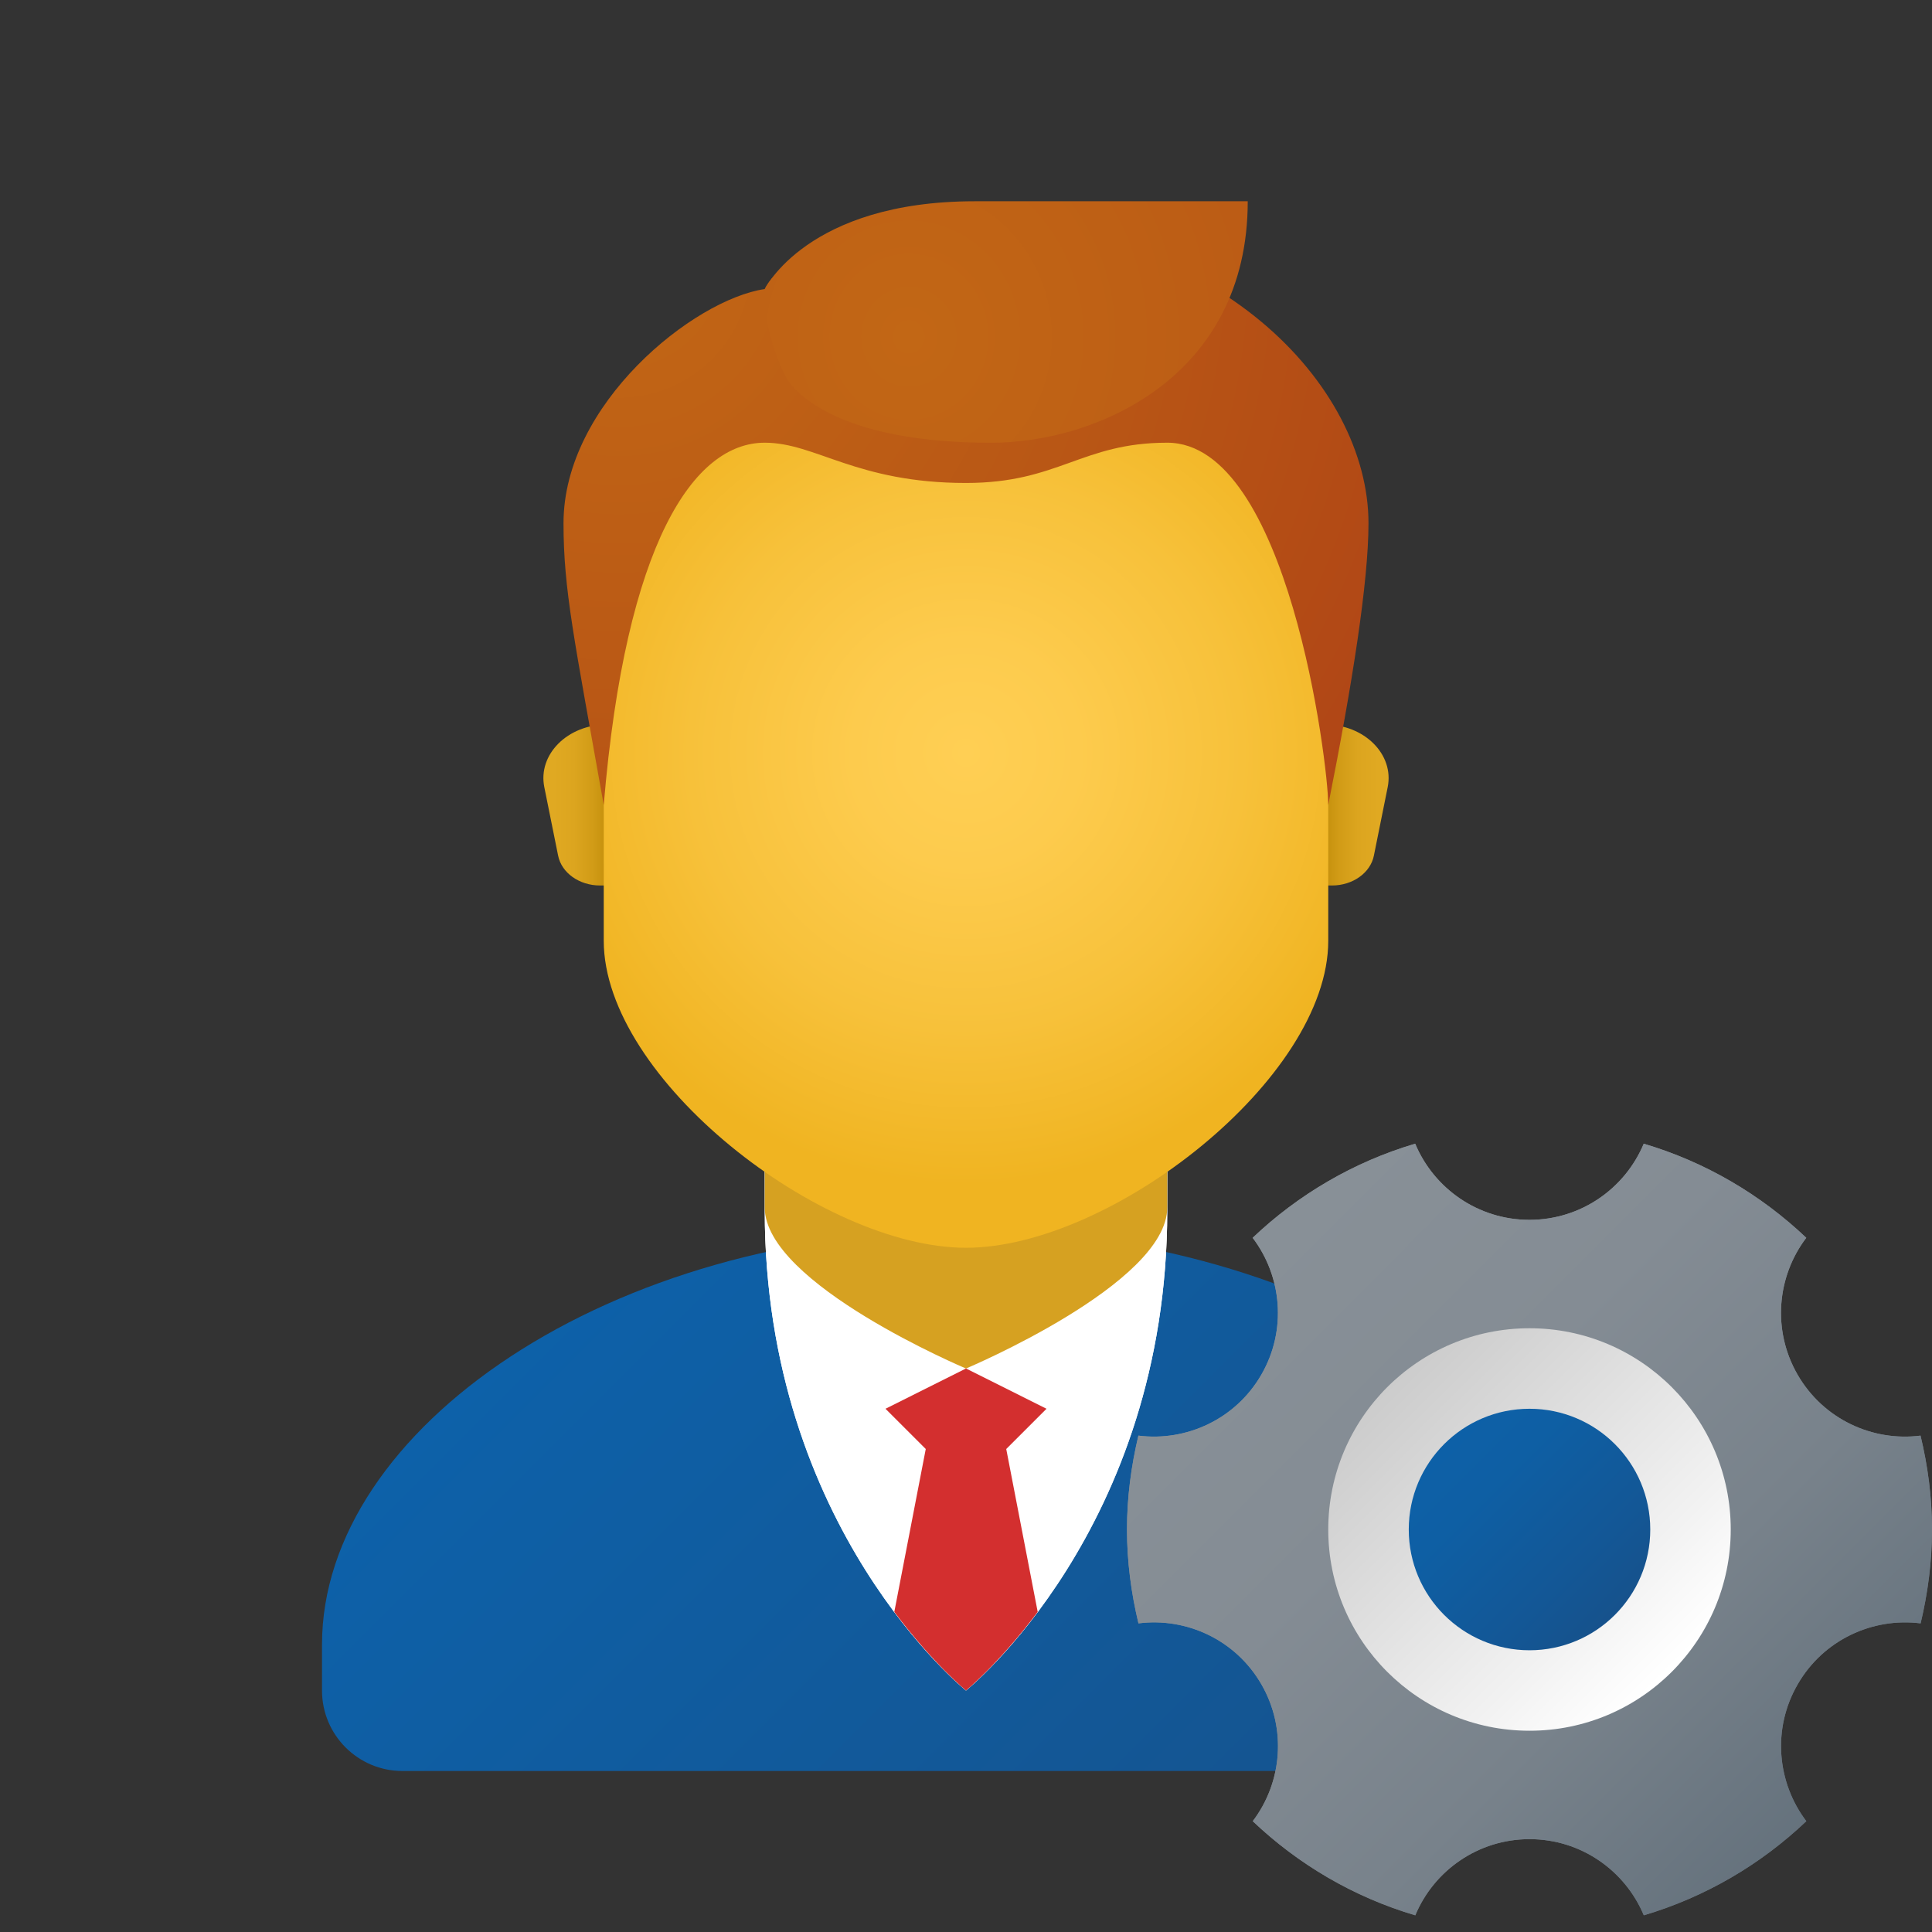 <svg width="64" height="64" viewBox="0 0 64 64" fill="none" xmlns="http://www.w3.org/2000/svg">
<rect x="0" y="0" width="64" height="64" fill="#333333" stroke="none"/>
<path d="M32 40.761C20.217 40.761 10.667 47.323 10.667 54.476V56C10.667 57.473 11.86 58.667 13.333 58.667H50.667C52.14 58.667 53.333 57.473 53.333 56V54.476C53.333 47.323 43.783 40.761 32 40.761Z" fill="url(#paint0_linear_216_4691)"/>
<path d="M38.667 40.105C38.667 50.655 32 56 32 56C32 56 25.333 50.655 25.333 40.105C25.333 36.589 25.333 34.667 25.333 34.667H38.667C38.667 34.667 38.667 36.589 38.667 40.105Z" fill="white"/>
<path d="M38.667 40.105C38.667 50.655 32 56 32 56C32 56 25.333 50.655 25.333 40.105C25.333 36.589 25.333 34.667 25.333 34.667H38.667C38.667 34.667 38.667 36.589 38.667 40.105Z" fill="white"/>
<path d="M38.667 40C38.667 42.529 32 45.334 32 45.334C32 45.334 25.333 42.529 25.333 40C25.333 36.484 25.333 30.62 25.333 30.62H38.667C38.667 30.62 38.667 36.484 38.667 40Z" fill="#D6A121"/>
<path d="M29.333 46.667L30.667 48L29.625 53.396C30.916 55.119 32 56 32 56C32 56 33.084 55.119 34.375 53.396L33.333 48L34.667 46.667L32 45.333L29.333 46.667Z" fill="#D32F2F"/>
<path d="M43.888 24H43.185V29.333H44.123C44.809 29.333 45.395 28.917 45.511 28.347L45.969 26.076C46.189 24.991 45.196 24 43.888 24Z" fill="url(#paint1_linear_216_4691)"/>
<path d="M20.112 24H20.815V29.333H19.877C19.191 29.333 18.605 28.917 18.489 28.347L18.031 26.076C17.811 24.991 18.804 24 20.112 24Z" fill="url(#paint2_linear_216_4691)"/>
<path d="M32 8.533C26.079 8.533 20 9.433 20 22.233C20 23.257 20 30.069 20 31.164C20 35.733 27.2 41.334 32 41.334C36.8 41.334 44 35.733 44 31.164C44 30.069 44 23.259 44 22.233C44 9.433 37.921 8.533 32 8.533Z" fill="url(#paint3_radial_216_4691)"/>
<path d="M32 7.393C26.195 7.393 25.333 9.575 25.333 9.575C22.973 9.923 18.667 13.38 18.667 17.332C18.667 19.537 19.02 21.167 20 26.665C20.727 17.939 22.999 14.665 25.333 14.665C27.023 14.665 28.364 15.999 32 15.999C35.071 15.999 35.833 14.665 38.667 14.665C42.667 14.665 44 25.289 44 26.665C44.801 22.652 45.333 19.259 45.333 17.332C45.333 12.76 40.279 7.393 32 7.393Z" fill="url(#paint4_radial_216_4691)"/>
<path d="M32.292 6.667C26.74 6.667 25.337 9.576 25.337 9.576C25.281 11.121 26.033 12.485 26.033 12.485C26.033 12.485 27.047 14.667 32.833 14.667C36.327 14.667 41.333 12.487 41.333 6.667C41.333 6.667 40.209 6.667 32.292 6.667Z" fill="url(#paint5_radial_216_4691)"/>
<path d="M63.62 47.557C62.031 47.76 60.4 47.015 59.548 45.539C58.697 44.064 58.865 42.28 59.835 41.004C58.329 39.575 56.495 38.491 54.451 37.887C53.832 39.368 52.371 40.409 50.665 40.409C48.96 40.409 47.499 39.367 46.88 37.887C44.836 38.492 43.003 39.573 41.496 41.004C42.465 42.28 42.635 44.064 41.783 45.539C40.932 47.013 39.301 47.759 37.711 47.557C37.473 48.556 37.333 49.593 37.333 50.667C37.333 51.74 37.473 52.777 37.713 53.776C39.303 53.573 40.933 54.32 41.785 55.795C42.636 57.269 42.468 59.053 41.499 60.329C43.004 61.759 44.839 62.843 46.883 63.447C47.501 61.965 48.963 60.924 50.668 60.924C52.373 60.924 53.835 61.967 54.453 63.447C56.497 62.841 58.331 61.76 59.837 60.329C58.868 59.053 58.697 57.269 59.551 55.795C60.401 54.32 62.032 53.575 63.623 53.776C63.86 52.777 64 51.74 64 50.667C64 49.593 63.86 48.556 63.62 47.557Z" fill="url(#paint6_linear_216_4691)"/>
<path d="M50.667 57.847C54.632 57.847 57.847 54.632 57.847 50.667C57.847 46.701 54.632 43.487 50.667 43.487C46.701 43.487 43.487 46.701 43.487 50.667C43.487 54.632 46.701 57.847 50.667 57.847Z" fill="url(#paint7_linear_216_4691)"/>
<path d="M50.667 55.037C53.081 55.037 55.037 53.08 55.037 50.667C55.037 48.253 53.081 46.296 50.667 46.296C48.253 46.296 46.296 48.253 46.296 50.667C46.296 53.08 48.253 55.037 50.667 55.037Z" fill="url(#paint8_linear_216_4691)"/>
<path d="M63.62 47.557C62.031 47.76 60.4 47.015 59.548 45.539C58.697 44.064 58.865 42.28 59.835 41.004C58.329 39.575 56.495 38.491 54.451 37.887C53.832 39.368 52.371 40.409 50.665 40.409C48.96 40.409 47.499 39.367 46.88 37.887C44.836 38.492 43.003 39.573 41.496 41.004C42.465 42.28 42.635 44.064 41.783 45.539C40.932 47.013 39.301 47.759 37.711 47.557C37.473 48.556 37.333 49.593 37.333 50.667C37.333 51.74 37.473 52.777 37.713 53.776C39.303 53.573 40.933 54.32 41.785 55.795C42.636 57.269 42.468 59.053 41.499 60.329C43.004 61.759 44.839 62.843 46.883 63.447C47.501 61.965 48.963 60.924 50.668 60.924C52.373 60.924 53.835 61.967 54.453 63.447C56.497 62.841 58.331 61.76 59.837 60.329C58.868 59.053 58.697 57.269 59.551 55.795C60.401 54.32 62.032 53.575 63.623 53.776C63.86 52.777 64 51.74 64 50.667C64 49.593 63.86 48.556 63.62 47.557Z" fill="url(#paint9_linear_216_4691)"/>
<path d="M50.667 57.333C54.349 57.333 57.333 54.349 57.333 50.667C57.333 46.985 54.349 44 50.667 44C46.985 44 44 46.985 44 50.667C44 54.349 46.985 57.333 50.667 57.333Z" fill="url(#paint10_linear_216_4691)"/>
<path d="M50.667 54.667C52.876 54.667 54.667 52.876 54.667 50.667C54.667 48.458 52.876 46.667 50.667 46.667C48.458 46.667 46.667 48.458 46.667 50.667C46.667 52.876 48.458 54.667 50.667 54.667Z" fill="url(#paint11_linear_216_4691)"/>
<defs>
<linearGradient id="paint0_linear_216_4691" x1="19.715" y1="41.583" x2="44.101" y2="65.969" gradientUnits="userSpaceOnUse">
<stop stop-color="#0D61A9"/>
<stop offset="1" stop-color="#16528C"/>
</linearGradient>
<linearGradient id="paint1_linear_216_4691" x1="43.889" y1="26.667" x2="45.668" y2="26.667" gradientUnits="userSpaceOnUse">
<stop stop-color="#C48F0C"/>
<stop offset="0.251" stop-color="#D19B16"/>
<stop offset="0.619" stop-color="#DCA51F"/>
<stop offset="1" stop-color="#E0A922"/>
</linearGradient>
<linearGradient id="paint2_linear_216_4691" x1="20.111" y1="26.667" x2="18.332" y2="26.667" gradientUnits="userSpaceOnUse">
<stop stop-color="#C48F0C"/>
<stop offset="0.251" stop-color="#D19B16"/>
<stop offset="0.619" stop-color="#DCA51F"/>
<stop offset="1" stop-color="#E0A922"/>
</linearGradient>
<radialGradient id="paint3_radial_216_4691" cx="0" cy="0" r="1" gradientUnits="userSpaceOnUse" gradientTransform="translate(32 24.934) scale(14.369 14.369)">
<stop stop-color="#FFCF54"/>
<stop offset="0.261" stop-color="#FDCB4D"/>
<stop offset="0.639" stop-color="#F7C13A"/>
<stop offset="1" stop-color="#F0B421"/>
</radialGradient>
<radialGradient id="paint4_radial_216_4691" cx="0" cy="0" r="1" gradientUnits="userSpaceOnUse" gradientTransform="translate(20.594 8.885) scale(33.989 33.989)">
<stop stop-color="#C26715"/>
<stop offset="0.508" stop-color="#B85515"/>
<stop offset="1" stop-color="#AD3F16"/>
</radialGradient>
<radialGradient id="paint5_radial_216_4691" cx="0" cy="0" r="1" gradientUnits="userSpaceOnUse" gradientTransform="translate(30.087 11.161) scale(37.544 39.258)">
<stop stop-color="#C26715"/>
<stop offset="0.508" stop-color="#B85515"/>
<stop offset="1" stop-color="#AD3F16"/>
</radialGradient>
<linearGradient id="paint6_linear_216_4691" x1="41.585" y1="41.585" x2="60.568" y2="60.568" gradientUnits="userSpaceOnUse">
<stop stop-color="#889097"/>
<stop offset="0.331" stop-color="#848C94"/>
<stop offset="0.669" stop-color="#78828B"/>
<stop offset="1" stop-color="#64717C"/>
</linearGradient>
<linearGradient id="paint7_linear_216_4691" x1="55.669" y1="55.669" x2="45.599" y2="45.599" gradientUnits="userSpaceOnUse">
<stop stop-color="white"/>
<stop offset="0.242" stop-color="#F2F2F2"/>
<stop offset="1" stop-color="#CCCCCC"/>
</linearGradient>
<linearGradient id="paint8_linear_216_4691" x1="46.577" y1="46.577" x2="53.751" y2="53.751" gradientUnits="userSpaceOnUse">
<stop stop-color="#0D61A9"/>
<stop offset="0.363" stop-color="#0E5FA4"/>
<stop offset="0.78" stop-color="#135796"/>
<stop offset="1" stop-color="#16528C"/>
</linearGradient>
<linearGradient id="paint9_linear_216_4691" x1="41.585" y1="41.585" x2="60.568" y2="60.568" gradientUnits="userSpaceOnUse">
<stop stop-color="#889097"/>
<stop offset="0.331" stop-color="#848C94"/>
<stop offset="0.669" stop-color="#78828B"/>
<stop offset="1" stop-color="#64717C"/>
</linearGradient>
<linearGradient id="paint10_linear_216_4691" x1="55.312" y1="55.312" x2="45.96" y2="45.96" gradientUnits="userSpaceOnUse">
<stop stop-color="white"/>
<stop offset="0.242" stop-color="#F2F2F2"/>
<stop offset="1" stop-color="#CCCCCC"/>
</linearGradient>
<linearGradient id="paint11_linear_216_4691" x1="46.924" y1="46.924" x2="53.489" y2="53.489" gradientUnits="userSpaceOnUse">
<stop stop-color="#0D61A9"/>
<stop offset="0.363" stop-color="#0E5FA4"/>
<stop offset="0.78" stop-color="#135796"/>
<stop offset="1" stop-color="#16528C"/>
</linearGradient>
</defs>
</svg>
